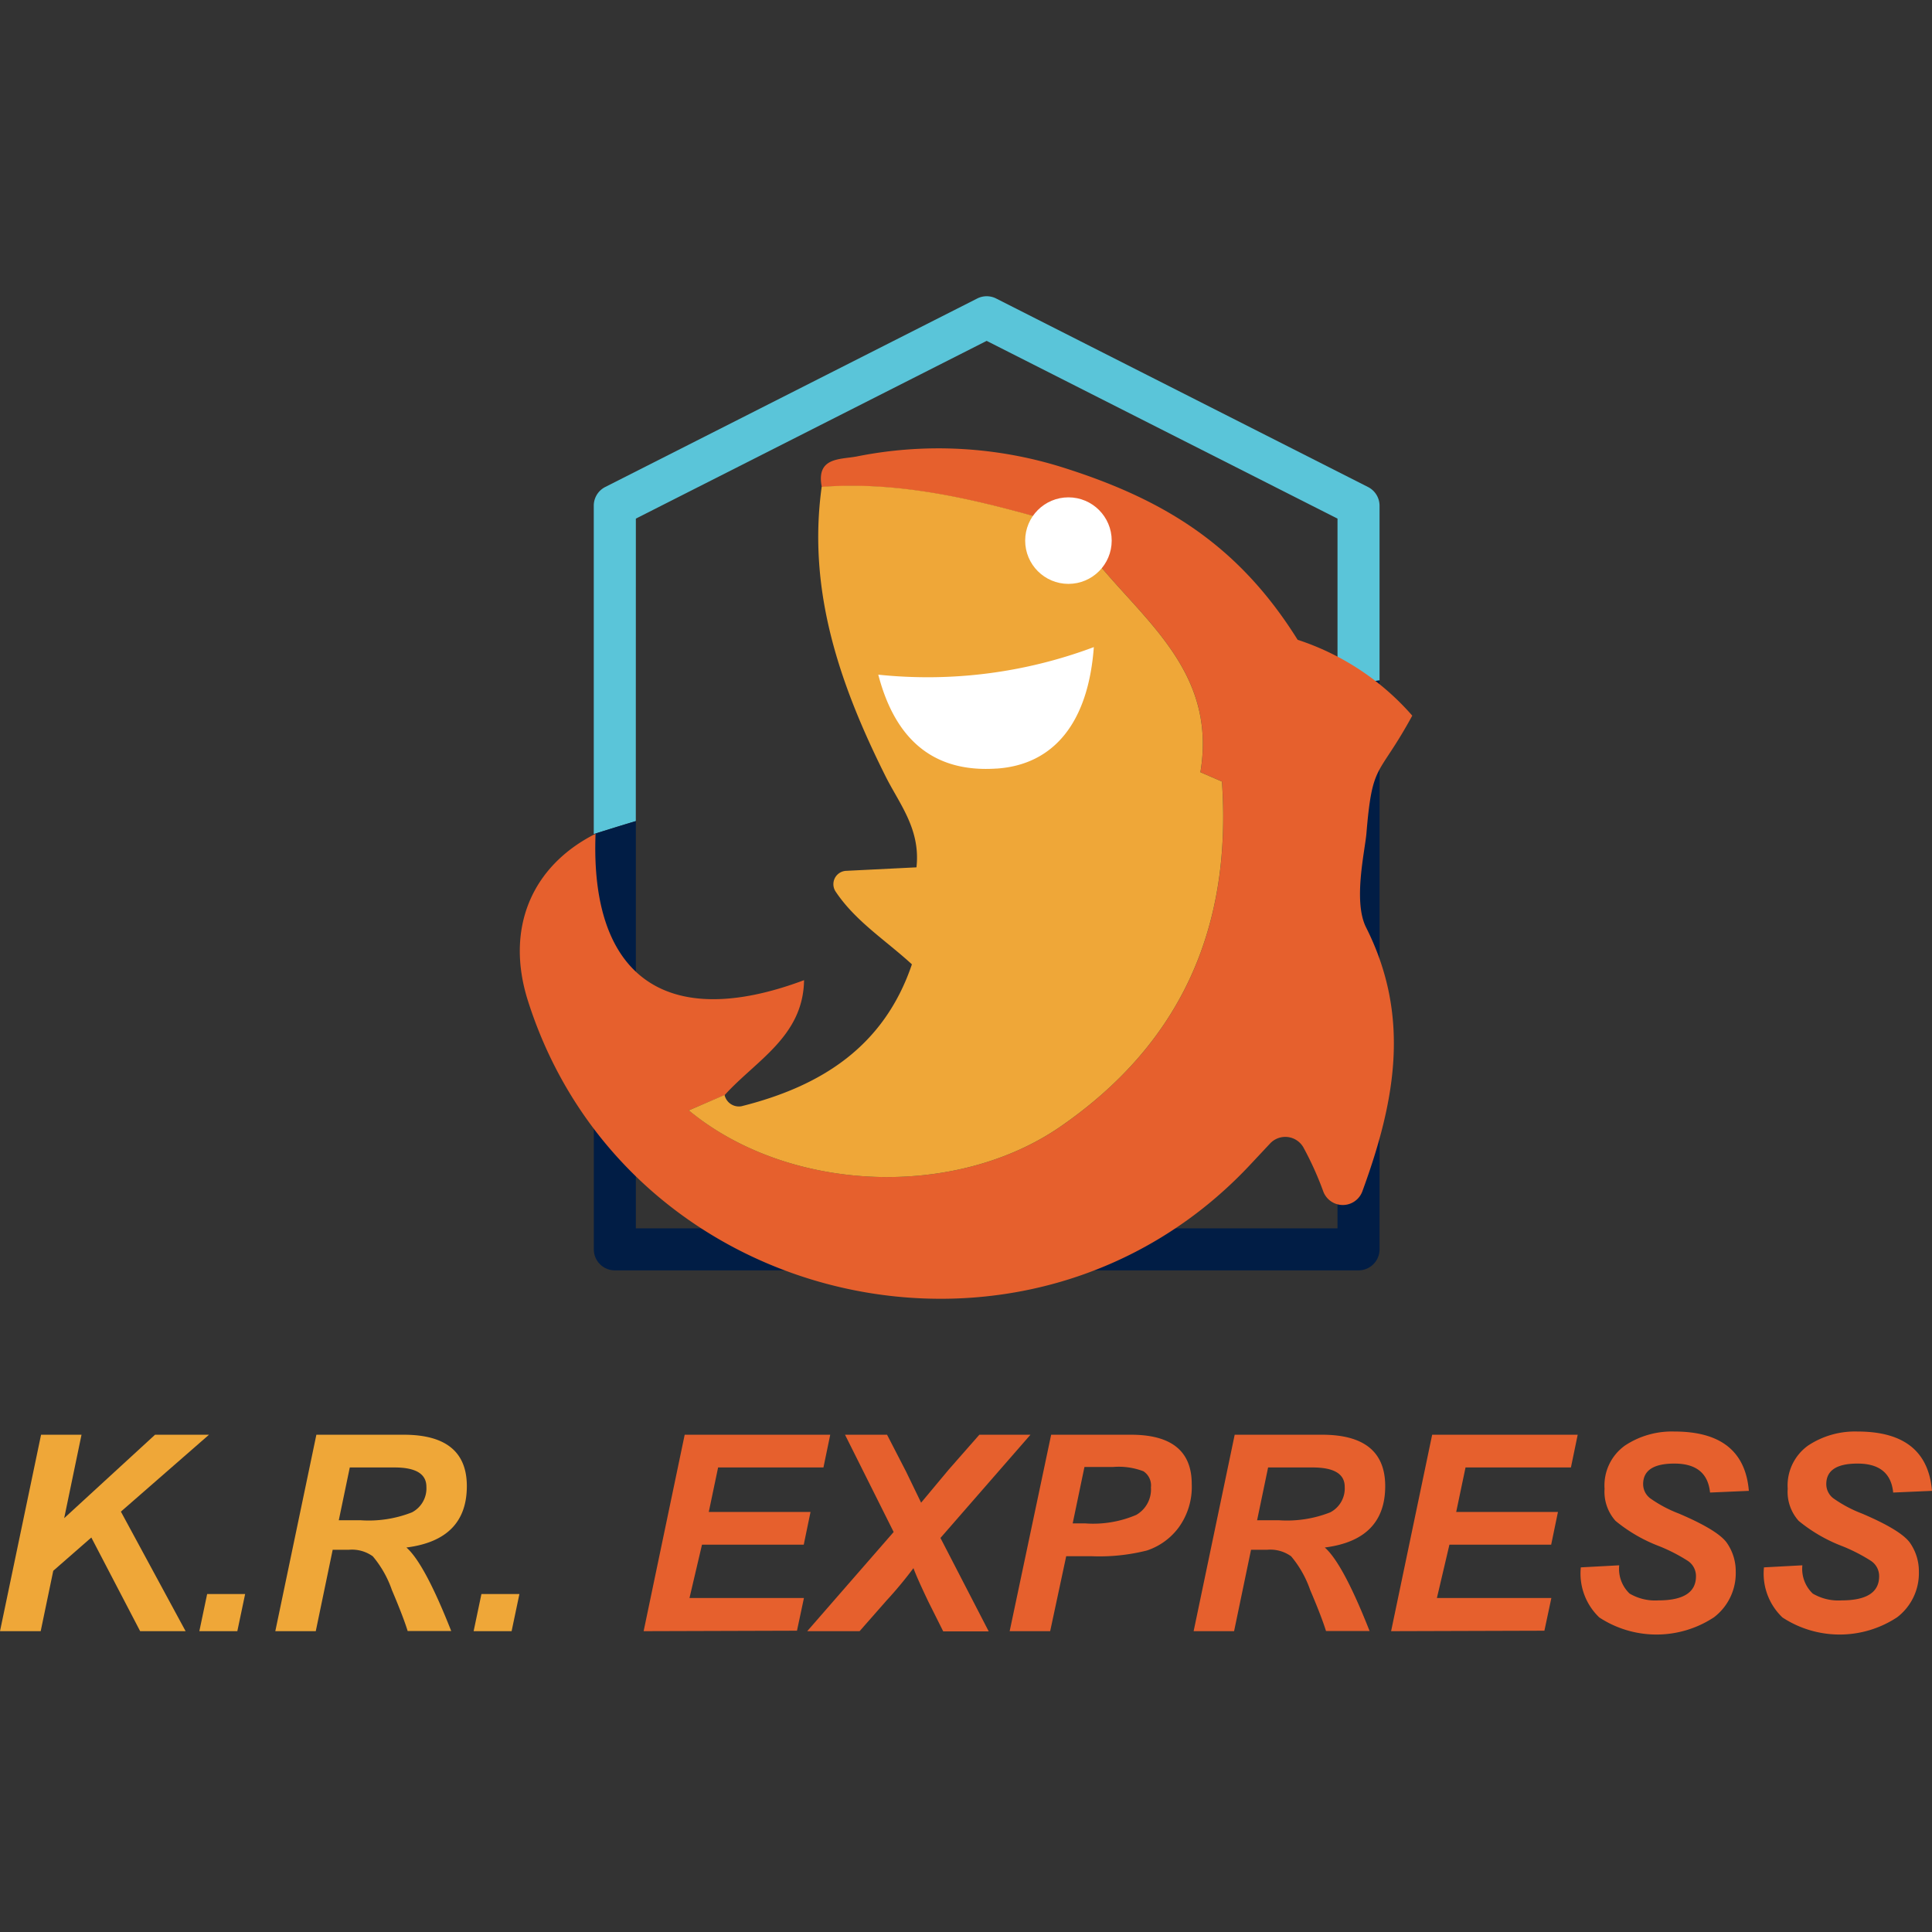 <svg xmlns="http://www.w3.org/2000/svg" width="150" height="150" viewBox="0 0 150 150">
  <rect x="0" y="0" width="150" height="150" fill="#333333" stroke="none"/>
  <g id="Group_1" data-name="Group 1" transform="translate(287 -87)">
    <rect id="Rectangle_1" data-name="Rectangle 1" width="150" height="150" transform="translate(-287 87)" fill="rgba(255,255,255,0)"/>
    <g id="Layer_2" data-name="Layer 2" transform="translate(-287 109.998)">
      <g id="_BAANCHANJIRA" data-name=" BAANCHANJIRA" transform="translate(0 0.002)">
        <path id="Path_1" data-name="Path 1" d="M0,258.952,3.188,243.7H6.329l-1.346,6.478,7.055-6.478h4.189l-6.841,5.97,5.024,9.282H10.881l-3.79-7.272-2.956,2.583-.976,4.69Z" transform="translate(0 -155.308)" fill="#efa738"/>
        <path id="Path_2" data-name="Path 2" d="M43.276,277.8h2.949l-.606,2.884H42.67Z" transform="translate(-27.193 -177.039)" fill="#efa738"/>
        <path id="Path_3" data-name="Path 3" d="M62.071,258.952H58.93L62.118,243.7H68.9q4.9,0,4.9,3.99,0,4.171-4.69,4.766,1.411,1.24,3.478,6.485H69.206q-.334-1.088-1.226-3.188a8.228,8.228,0,0,0-1.48-2.612,2.765,2.765,0,0,0-1.835-.511h-1.28Zm1.788-8.614h1.665a9.163,9.163,0,0,0,4.019-.613,2.1,2.1,0,0,0,1.117-1.984c0-1-.823-1.5-2.477-1.5H64.712Z" transform="translate(-37.555 -155.308)" fill="#efa738"/>
        <path id="Path_4" data-name="Path 4" d="M101.986,277.8h2.949l-.606,2.884H101.38Z" transform="translate(-64.608 -177.039)" fill="#efa738"/>
        <path id="Path_5" data-name="Path 5" d="M137.77,258.952l3.188-15.252h11.3l-.526,2.539h-8.179l-.725,3.457h7.9l-.526,2.539h-7.9l-.972,4.142h8.886l-.54,2.539Z" transform="translate(-87.799 -155.308)" fill="#e6602d"/>
        <path id="Path_6" data-name="Path 6" d="M176.856,258.952H172.79l6.71-7.7-3.776-7.552h3.264l1.483,2.876,1.161,2.4,2.133-2.557,2.387-2.717h3.968l-6.986,8.012,3.747,7.254h-3.533l-1.143-2.285c-.58-1.215-.972-2.089-1.168-2.626a31.619,31.619,0,0,1-2.111,2.539Z" transform="translate(-110.117 -155.308)" fill="#e6602d"/>
        <path id="Path_7" data-name="Path 7" d="M219.265,258.952H216.12l3.221-15.252h6.2q4.715,0,4.715,3.823a5.354,5.354,0,0,1-1.034,3.406,5.049,5.049,0,0,1-2.445,1.759,15.076,15.076,0,0,1-4.258.446h-2.009Zm1.748-8.368h.968a8.511,8.511,0,0,0,3.968-.66,2.278,2.278,0,0,0,1.139-2.133,1.317,1.317,0,0,0-.584-1.255,5.373,5.373,0,0,0-2.332-.334h-2.245Z" transform="translate(-137.73 -155.308)" fill="#e6602d"/>
        <path id="Path_8" data-name="Path 8" d="M258.641,258.952H255.5l3.188-15.252h6.786q4.9,0,4.9,3.99,0,4.171-4.69,4.766,1.411,1.24,3.478,6.485h-3.384c-.225-.725-.631-1.785-1.23-3.188a8.269,8.269,0,0,0-1.476-2.612,2.758,2.758,0,0,0-1.835-.511h-1.28Zm1.788-8.614h1.665a9.137,9.137,0,0,0,4.015-.613,2.093,2.093,0,0,0,1.121-1.984q0-1.494-2.477-1.5h-3.471Z" transform="translate(-162.827 -155.308)" fill="#e6602d"/>
        <path id="Path_9" data-name="Path 9" d="M297.77,258.952l3.188-15.252h11.3l-.526,2.539h-8.183l-.725,3.457h7.9l-.526,2.539h-7.9l-.972,4.142h8.886l-.54,2.539Z" transform="translate(-189.765 -155.308)" fill="#e6602d"/>
        <path id="Path_10" data-name="Path 10" d="M338.373,253.558l2.981-.16a2.647,2.647,0,0,0,.805,2.194,3.91,3.91,0,0,0,2.231.53q2.92,0,2.923-1.868a1.411,1.411,0,0,0-.656-1.215,13.329,13.329,0,0,0-2.176-1.117,12.087,12.087,0,0,1-3.413-1.973,3.389,3.389,0,0,1-.852-2.492A3.805,3.805,0,0,1,341.8,244.1a6.583,6.583,0,0,1,3.848-1.088q5.386,0,5.771,4.606l-3.014.131q-.225-2.252-2.771-2.249c-1.618,0-2.423.533-2.423,1.6a1.382,1.382,0,0,0,.537,1.088,10.014,10.014,0,0,0,2.238,1.193q3.076,1.313,3.743,2.3a3.852,3.852,0,0,1,.671,2.213,4.3,4.3,0,0,1-1.69,3.54,8.1,8.1,0,0,1-8.9.014A4.7,4.7,0,0,1,338.373,253.558Z" transform="translate(-215.638 -154.868)" fill="#e6602d"/>
        <path id="Path_11" data-name="Path 11" d="M377.573,253.558l2.982-.16a2.646,2.646,0,0,0,.805,2.194,3.91,3.91,0,0,0,2.231.53q2.923,0,2.923-1.868a1.411,1.411,0,0,0-.657-1.215,13.328,13.328,0,0,0-2.176-1.117,12.163,12.163,0,0,1-3.413-1.973,3.369,3.369,0,0,1-.852-2.492A3.805,3.805,0,0,1,381,244.1a6.583,6.583,0,0,1,3.848-1.088q5.386,0,5.771,4.606l-3.014.131q-.221-2.252-2.771-2.249c-1.618,0-2.423.533-2.423,1.6a1.382,1.382,0,0,0,.537,1.088,10.015,10.015,0,0,0,2.238,1.193q3.076,1.313,3.743,2.3a3.852,3.852,0,0,1,.671,2.213,4.3,4.3,0,0,1-1.69,3.54,8.1,8.1,0,0,1-8.9.014A4.7,4.7,0,0,1,377.573,253.558Z" transform="translate(-240.619 -154.868)" fill="#e6602d"/>
        <path id="Path_17" data-name="Path 17" d="M201.823,87.519,187.7,83.2,185.57,74.65h18.789Z" transform="translate(-118.261 -47.574)" fill="#fff"/>
        <path id="Path_18" data-name="Path 18" d="M130.374,17.267l27.236-13.8,27.24,13.8V30.172q1.614-.174,3.264-.337V16.262a1.632,1.632,0,0,0-.9-1.451L158.35.179a1.629,1.629,0,0,0-1.476,0L128.006,14.807a1.625,1.625,0,0,0-.9,1.451v25.5c1.063-.337,2.155-.675,3.264-1.008Z" transform="translate(-81.006 -0.002)" fill="#5ac5d9"/>
        <path id="Path_19" data-name="Path 19" d="M128.742,128.05h57.74a1.636,1.636,0,0,0,1.632-1.632V82.25q-1.65.163-3.264.337v42.2H130.374V93.168c-1.11.334-2.2.671-3.264,1.008V126.41a1.632,1.632,0,0,0,1.632,1.639Z" transform="translate(-81.006 -52.418)" fill="#011d45"/>
        <path id="Path_20" data-name="Path 20" d="M127.169,82.768c2.434-2.695,6.1-4.552,6.166-8.923-10.653,3.99-16.623-.2-16.188-11.367-5.034,2.539-7.008,7.428-5.252,12.963,7.642,24.088,38.934,31.146,56.137,12.67l1.491-1.592a1.618,1.618,0,0,1,2.575.3,24.946,24.946,0,0,1,1.56,3.46,1.618,1.618,0,0,0,3.021-.033c2.575-7.029,3.769-13.591.29-20.5-1.016-2.017-.087-5.927.029-7.312.468-5.618.9-4.244,3.558-9.126a20.1,20.1,0,0,0-8.9-5.89c-4.6-7.359-10.377-10.921-18.357-13.42a32.213,32.213,0,0,0-15.88-.812c-1.295.243-3.17.044-2.706,2.376,5.836-.432,11.429.849,16.982,2.416,0,0,4.81,3.914,4.737,3.838,3.837,4.534,8.912,8.487,7.679,15.883l1.672.725c.8,11.574-3.344,20.421-12.5,26.761-8.2,5.684-21.121,5.187-28.894-1.23Z" transform="translate(-70.908 -20.745)" fill="#e6602d"/>
        <path id="Path_21" data-name="Path 21" d="M179.492,46.932c3.834,4.534,8.908,8.487,7.675,15.883l1.672.725c.8,11.574-3.344,20.421-12.5,26.761-8.2,5.684-21.121,5.187-28.894-1.23l2.778-1.2a1.138,1.138,0,0,0,1.306.878c6.166-1.545,11.066-4.606,13.239-11.019-2.049-1.879-4.378-3.341-5.912-5.633a1.037,1.037,0,0,1,.8-1.625l5.466-.272c.33-2.971-1.335-4.933-2.408-7.084-3.533-7.077-6.072-14.36-4.951-22.459,5.836-.432,11.429.849,16.982,2.416C174.751,43.095,179.412,46.874,179.492,46.932Zm-8.136,15.6c4.389-.3,7.1-3.511,7.537-9.431a36.758,36.758,0,0,1-16.736,2.14C163.515,60.451,166.6,62.856,171.356,62.529Z" transform="translate(-93.968 -25.86)" fill="#efa738"/>
        <circle id="Ellipse_1" data-name="Ellipse 1" cx="3.359" cy="3.359" r="3.359" transform="translate(79.594 15.614)" fill="#fff"/>
      </g>
    </g>
  </g>
</svg>
